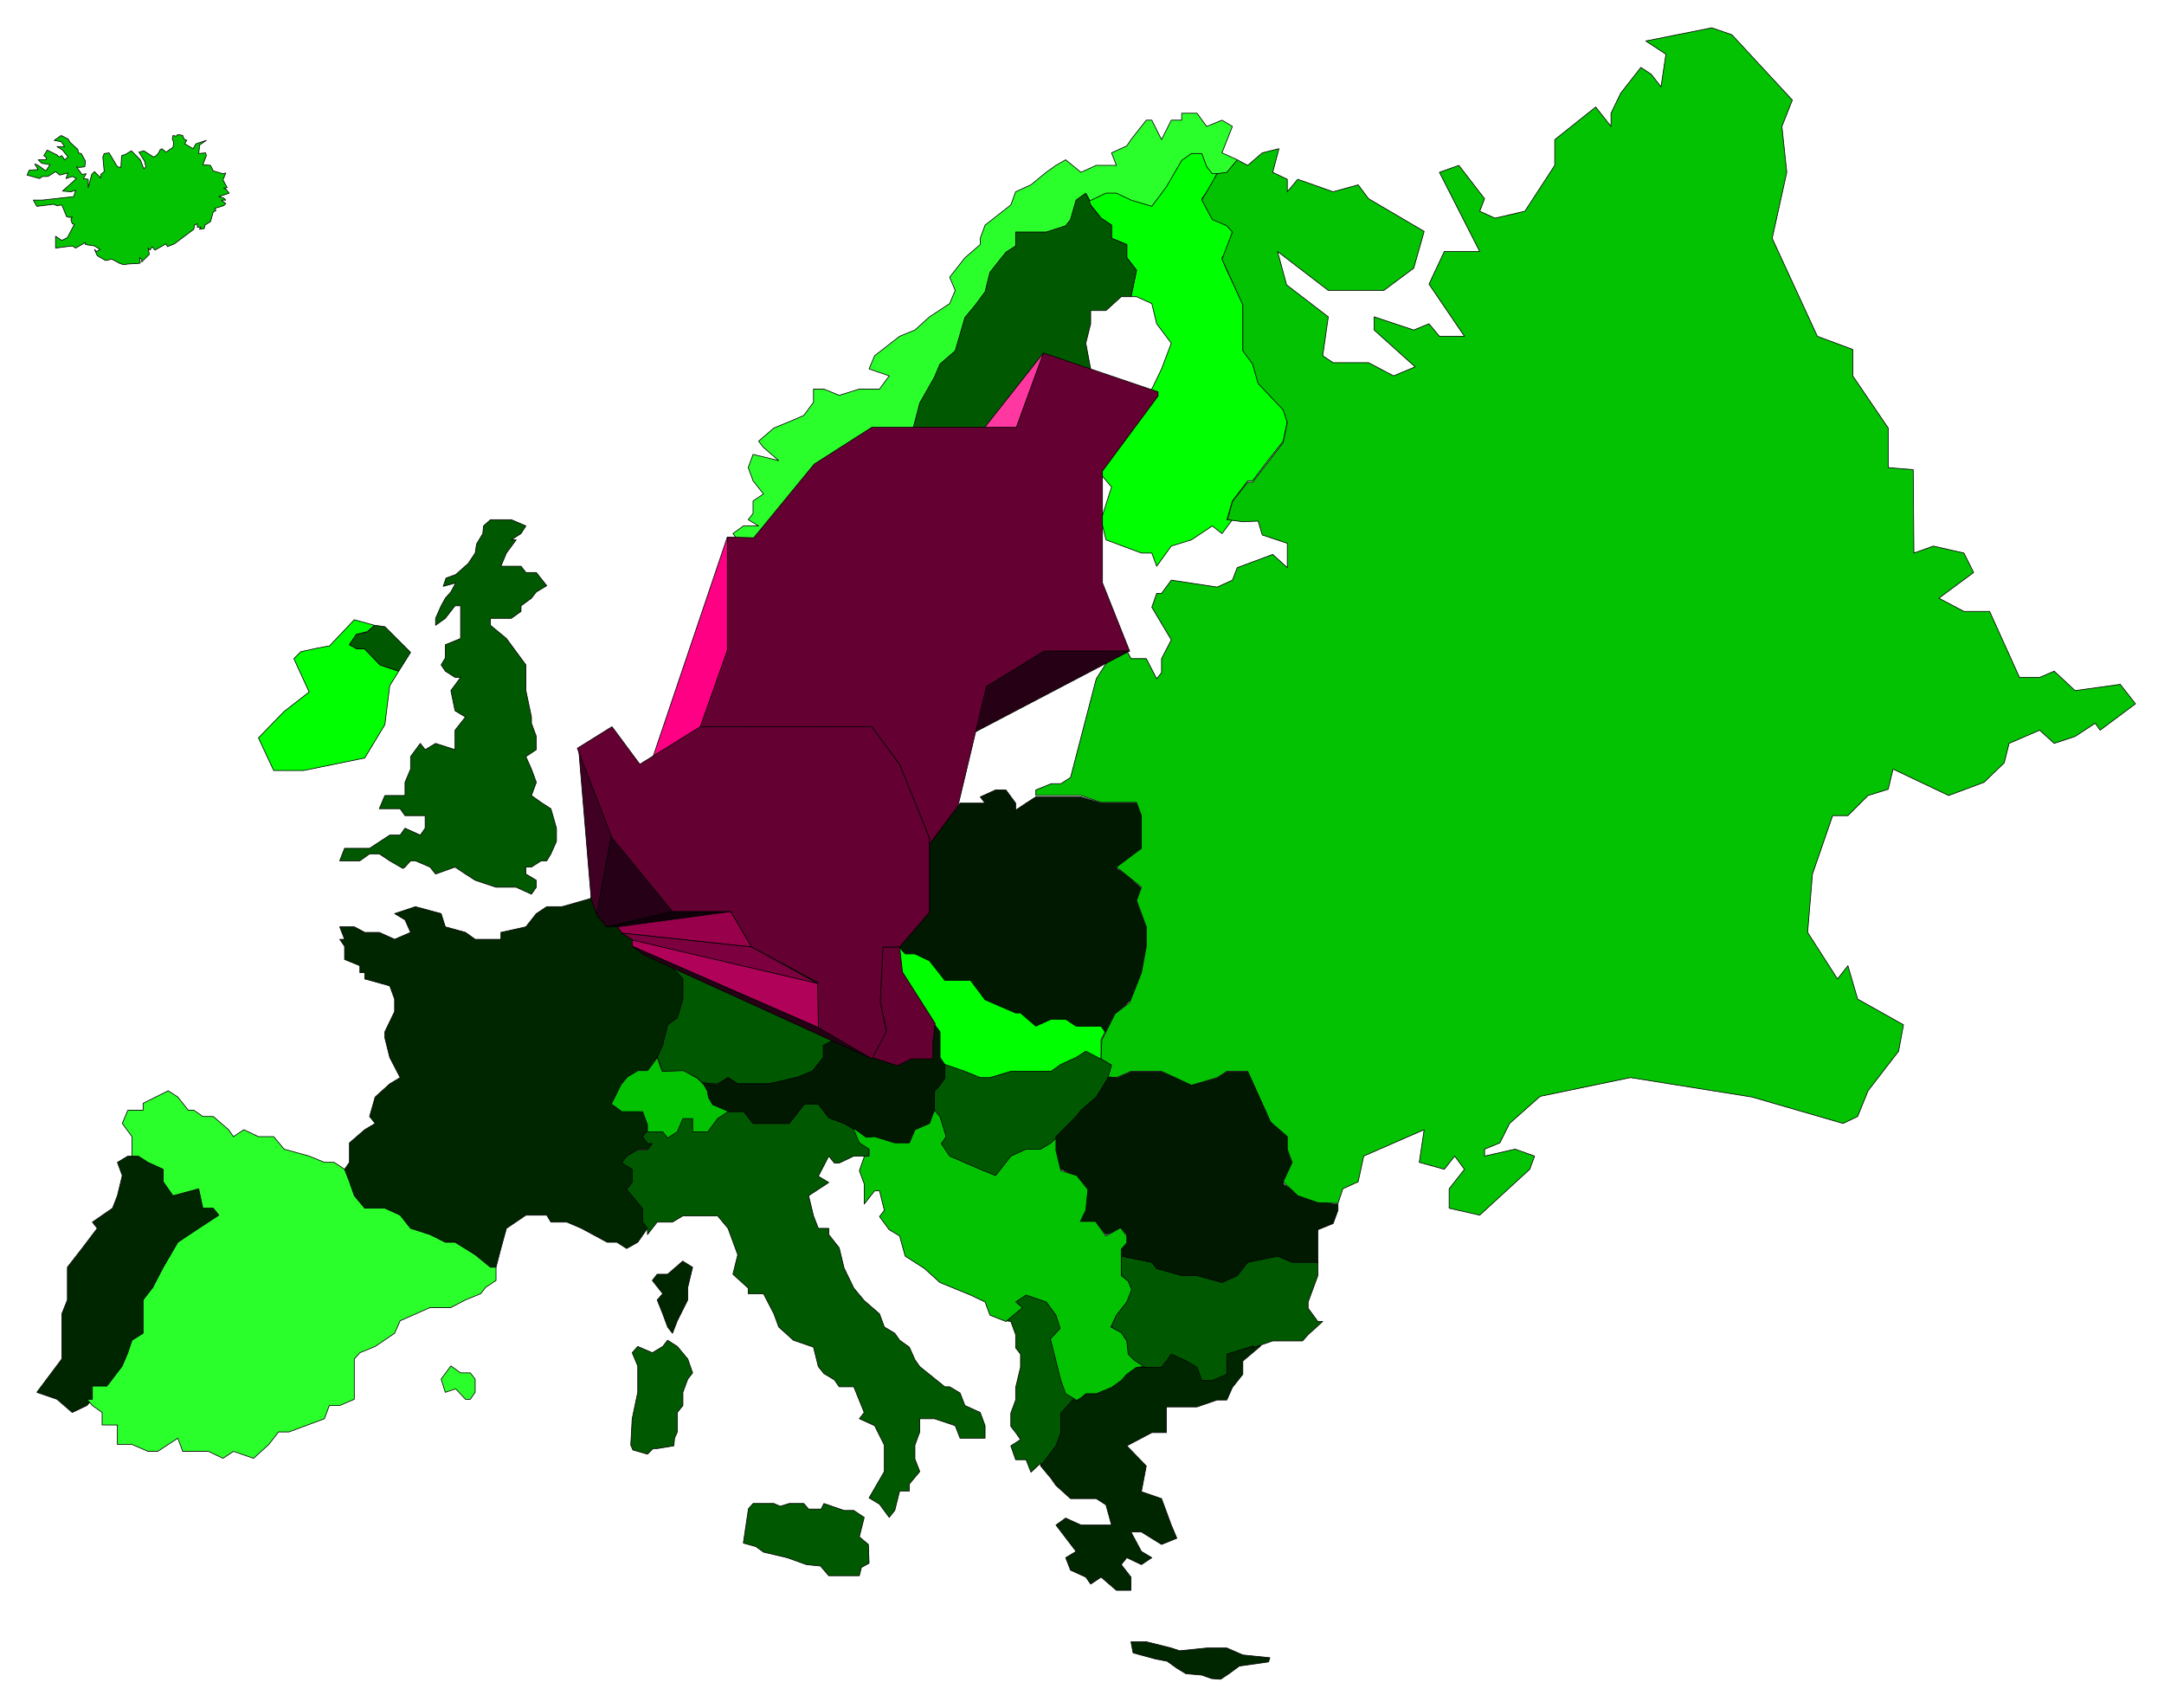 <svg xmlns="http://www.w3.org/2000/svg" width="493.465" height="389.386" fill-rule="evenodd" stroke-linecap="round" preserveAspectRatio="none" viewBox="0 0 3115 2458"><style>.pen0{stroke:#000;stroke-width:1;stroke-linejoin:round}.brush5{fill:#2bff2b}.brush8{fill:#260015}.brush16{fill:#650032}</style><path d="m1806 1937-40 10v29l-21 9h-15l-7-19-15-10-22-9-7 9-7 10h-29l-10 3 3-3-14 10-8 9-14 10-22 9h-15l-11 11h-8l-17 18v28l-7 18-22 29v2l15 18 7 10 21 19h37l14 9 8 29h-44l-22-10-14 10 29 38-15 9 7 18 22 10 7 10 15-10 22 19h21v-19l-14-18 8-10 21 10 15-10-15-9-15-28h15l29 18 22-9-8-19-14-38-29-10 7-37-28-29 36-19h21v-37h44l29-10h14l8-18 15-19v-19l26-22h-9zM503 1673v-28l22-19 15-9-8-10 8-28 21-19 15-9-15-29-7-28v-9l14-29v-18l-7-19-36-10v-9h-7v-10l-22-9v-19l-7-10h7l-7-18h21l15 8h21l22 10 23-10-8-18-15-9 30-10 37 10 6 19 29 8 14 10h37v-10l36-8 15-19 15-10h22l42-12 2 4 6 18 16 18h14l7 10 15 10v9l13 8 6 2 5-1h6l13 10 21 19 8 9v29l-8 27-14 10-7 29-8 18-7 10-7 10h-14l-16 9-7 9-14 28 14 10h30l7 19v9l-7 10 7 9h7l-7 9h-14l-16 10-7 9 15 10v18l-8 10 16 20 7 8v20l7 9h0l-14 20-16 9-14-9h-14l-37-20-21-9h-23l-6-10h-30l-28 19-8 29-7 27h-8l-22-18-29-18h-14l-22-11-28-9-15-19-22-10h-29l-15-18-7-20-7-18 7-10zm481 143 13 8-7 29v18l-15 30-7 18-7-9-7-19-8-20 8-9-15-19 7-9h15l22-19 1 1zm-851 198v-19h21l22-29 8-19 6-18 16-10v-48l14-18 15-29 21-36 30-20 29-19-8-10h-15l-6-28-37 10-14-20v-18l-22-10-14-9h-9 0-6l-15 9 7 19-7 29-7 18-29 20 7 9-22 29-21 27v47l-8 20v65l-36 48 29 10 22 19 21-10 8-9zm1517 349 36 9 12 4 39-4h29l23 10 39 4-2 6-42 6-15 11-12 8-13-1-14-5-23-2-13-8-14-10-16-3-33-9-3-16h22l36 9-36-9z" class="pen0" style="fill:#002600"/><path d="m474 930 36-38 29 8-10 9-16 4-10 15 11 6h11l22 23 27 9-13 21-7 56-29 48-44 9-44 9h-43l-22-47 37-38 36-28-22-48 10-10 23-5 16-3h2zm704 460h8l7-19 15-9h58l22-10h0l7 10 8 9h14l21 10 22 28h37l21 29 23 9 21 9h7l22 19 22-10h21l15 10h36l7 8-7 13v28h-7l-15-9-14 9-22 9-14 10h-58l-30 9h-14l-22-9-29-10h0l-7-9v-37l-15-20h-58l-21 10h-30 0l-7-10v-18l-7-10-7-9-15-10-7-18-8-12zm385-1104 22 28 15 10v19l22 9v19l14 18-8 38h8l22 10 7 29 21 28-14 37-14 29-22 19-36 19-8 28-22 28 15 9v20l15 18-15 47 7 29 51 19h15l7 19 21-29 29-9 30-20 14 11 15-20h-8l8-27 22-29h7l22-29 22-28 6-28-6-19-36-38-8-28-14-19v-66l-23-48-7-18 7-9 8-29-8-9-21-10-15-28 15-20 7-18h0-7l-8-10-7-18h-15l-14 10-22 36-21 29-30-9-21-10h-15l-22 10h-7z" class="pen0" style="fill:#0f0"/><path d="m932 1768-7-9v-19l-7-9-16-19 8-10v-19l-15-9 7-10 16-9h14l7-9h-7l-7-10 7-9v-2h22l7 10 14-10 8-19h14v19h22l14-19 15-9v2h22l14 18h52l21-28h21l15 19 22 9 14 7h0l8 17 13 7 1 7v9h-7 7-22l-21 10h-7l-8-10-15 29 15 9-29 19 7 29 7 18h15v9l15 19 7 29 14 29 15 18 22 19 7 19 15 9 7 10 14 10 8 18 7 10 36 29h7l15 9 7 18 22 10 7 19v18h-36l-7-18-30-10h-21v19l-7 19v20l7 18-15 18v10h-14l-7 28-8 10-14-19-15-9 22-38v-38l-14-28-22-10 7-9-15-37h-21l-7-10-15-9-8-10-7-28-29-10-21-19-7-19-15-29h-22v-8l-22-20 7-28-7-19-7-19-15-18h-50l-15 9h-22l-14 18v-9zM574 966l17-27-37-37-14-2-12 10-15 3-10 15 11 6h11l22 23 27 9zm6 284-19-11-15-10h-14l-14 10h-29l7-18h36l29-19h15l7-10 22 10 7-10v-18h-29l-7-10h-30l8-19h29v-19l8-19v-18l14-19 7 9 15-9 28 9v-28l15-19-15-9-6-29 14-19h-8l-14-9-6-9 6-10v-19l22-9v-47h-8l-14 18-14 10v-10l8-18 6-11 8-9 7-13-18 5 4-12 14-5 18-16 10-15 2-13 9-15 1-11 10-9h30l21 9-7 11-14 9h7l-14 19-8 19h29l7 9h15l15 19-15 9-7 9-15 11v8l-14 10h-30v10l23 19 14 19 14 19v37l8 38v9l7 19v19l-15 10 8 18 7 19-7 19 14 10 14 9 8 28v19l-8 18-6 10h-8l-14 9h-8v10l15 9v10l-7 10-22-10h-29l-30-10-14-9-15-10-28 10-8-10-21-9h-7l-8 9-3 2zm868 651 21-19-7-11 15-9 29 9 14 20 7 19-14 19 7 27 7 29 7 19 13 10h-2l-18 20v28l-7 19-22 29v-4l-14 13-7-18h-15l-7-20 14-9-7-10-7-9v-19l7-19v-18l7-29v-19l-7-9v-19l-7-19-7-1zm449-86h-37l-21-9-43 9-15 19-22 9-36-9h-22l-36-10-7-9-44-9h0v28l8 9 6 10-6 18-15 20-7 19 14 9 8 10v18l6 9 15 10-1 3 1-1h29l7-9 7-10 22 10 15 9 7 19h15l21-9v-29l39-12-2 3 29-10h43l8-9 21-19h-7l-14-19v-9l14-38v-21zm-989 265 3 7 21 6 8-8h6l24-4 1-11 4-9v-28l8-10v-19l7-19 7-9-7-20-15-18-14-9-7 9-15 9-21-9-8 9 8 19v38l-8 38-2 37v1zm169 94-7 47 18 5 11 8 34 8 28 10 20 2 12 14h44l3-12 11-6-1-27-13-11 7-28-15-10h-14l-29-10-4 8h-18l-7-8h-21l-13 4-9-4h-30l-7 8v2zm104-1015 3 2 9 5 8-10h14l14-19 15 19 15-9 7 9 14-9 8-10 7 10h-7l-8 9 15 19h0v19l-7 28v10l2 19 6 7-1 11-7 29v56h0l-22 10h-58l-15 9-7 19-7 1 7 7h0l7 19 15 9 7 10 7 9v18l7 10-7 10-14 9-22 10v18l-15 20-21 9-44 9h-44l-14-9-15 9h-21 0l-8-9-21-9h-29l-8-20 8-18 7-29 14-10 8-27v-29l-8-9-21-19-11-7-3-3v-10l-4-6-3-6-1-7 7-8v-19h0l7-10 8-28 14-10h22l-7-19v-27l14-19h22v-19l7-9 14 9 22 9 22-9 8-19v-19l-8-19h-7l15-28h0l36 9h14v10l-6 19h21l7 9h7v10l7 6h2l1-2zm335 485 33-34 7-10 22-19 22-38v1-11l-15-9h-1l-21-11-14 9-22 10-14 10h-58l-30 9h-14l-22-9-29-10h0v19l-7 9-8 10v30l8 10 7 28-7 9 14 18 44 20 22 10 15-20 7-10 22-9h21l15-9 3-3zm-257-792-8 20v75l22 19 7 19-14 28v19l14 19 51-28 22-19 14 19 30-19v-29l7-37 7-38v-39l14 11 23-11-15-18-22-28h44l22 9v-67l-29-27v-29l21-47 8-19 14-28 15-9 35-48h15l14-19-7-37 7-28v-19h22l22-20h14l8-38-14-18v-19l-22-9v-19l-15-10-16-19h1l-7-19-14 10-8 28-7 10-28 9h-44v19l-14 10-23 27-7 29-14 19-15 19-14 47-22 19-8 19-21 38-15 56-6 38v38l-15 28-8 18 8 20-8 28-7 29-14 9v9z" class="pen0" style="fill:#005900"/><path d="m1181 1105-9 12 14 2 15 3 14-3 3-27 4-21 15-19 6-24-14-1-9 12-13-2-17-6-12 29 6 6h6l9 9-3 17-1 10-14 3zm-45 4h-8l-36-9h-8v-19l-7-19-7-10v-18h22l-8-29v-9l8-19 14 10 8-10-15-9v-10l15-10h50l7-9h15v19l-36 10-14 9h35v10l7 9-7 38-7 18-14 10v9l-14 29v9zm456 378 15-29 21-19 15-37 7-38v-29l-14-37 7-19-21-19-15-10 36-28v-47l-7-19h-51l-29-9h-65 0l-14 9-15 10v-10l-14-19h-15l-22 10 7 9h-36l-7 10-8-10h-7l-15 10h-28l-22 9v-1 18l-7 29v27l7 10v9l-7 29v58l7 10 8 9h14l21 10 22 28h37l21 28 23 10 21 9h7l22 19 22-10h21l15 10h36l7 10zm-373-2-14 9-20 11v17l-15 19-21 9-42 10h-45l-14-9-16 10-22-3 6 7 3 6v8l6 11 23 10h23l13 17h52l22-28h20l15 20 22 8 22 13 7 6v2h15l29 9h21l8-18 21-10 7-19v-29l8-9 7-10v-20l-7-10v-37l-15-20h-58l-21 10h-30l-10 10zm656 332h-15l-21-9-43 9-15 19-22 10-36-10h-22l-36-10-7-9-44-9h0v-11l8-9v-11l-8-9-22 9-14-18h-22l7-20v-28l-14-19-22-9-7-29v-18l29-29 7-9 22-19 18-29h10l1 2 21-9h44l22 9 21 10 37-10 14-9h30l7 9 14 29 8 19 7 19 24 15-3 22 7 19-13 29 23 16 26 7 23 6h7v9l-7 19-22 9v47h-22z" class="pen0" style="fill:#001900"/><path d="m125 2014 8 9 14 10v18h22v28h21l23 10h14l29-19 7 19h37l21 10 15-10 29 10 22-20 14-18h15l51-19 7-19h15l21-9v-58l8-9 22-9 28-19 8-18 43-19h30l21-11 22-9 7-9 15-10v-19h-8l-22-18-29-18h-14l-22-11-28-9-15-19-22-10h-29l-15-18-7-20-7-18h0l-15-10h-14l-22-9-36-10-15-18h-22l-21-10-15 10-7-10-22-19h-15l-13-9h-8l-15-19-14-9-36 18v10h-22l-8 19 14 19v28h9l14 9 22 10v18l14 20 37-10 6 28h15l8 10-29 19-30 20-21 36-15 29-14 18v48l-16 10-6 18-8 19-22 29h-21v19h-8zm531-15-15 5-6-19 14-19 14 10h14l7 9v19l-7 10h-7l-14-15zm271-657h5v7l8 13v9h-5l-4 1-6-2 3-6-1-8v-14z" class="pen0 brush5"/><path d="m858 1287-8 5 9 23 15 19h15l6 8 16 10v10l14 9 3-7-1-8v-14h5l7-8v-19l-7-19-7-9h-44l-15 9-7-9h-1z" class="pen0 brush5"/><path d="m939 1315-7-19-7-9h-44 0l7-20v-28h7l15-18 15-10h36l7-19 29 10v1l-14 19v28l7 17h-22l-14 9-8 31-7 9v-1zm320-473v-8l-15-19-29 19-14-19-15 9-15 10-7 18-43 9-37-9-22-18v-29l15-9-15-19-7-9 15-11h22l-15-9 7-9v-18l15-10-15-19-7-19 7-19 37 9-22-19-7-9 22-19 22-9 21-9 14-19v-19h15l22 9 29-9h29l14-19-29-10 8-19 36-28 22-9 21-19 29-19 8-19-8-19 22-28 22-19v-9l7-19 37-29 7-19 22-10 22-18 14-10 14-8 22 18 22-10h29l-7-18 22-10 6-9 15-19 7-9h8l14 28 14-28h15v-10h22l14 19 22-9 15 9-15 38 22 10v1l-15 19h-7 0-14l-8-10-7-19h-15l-14 10-22 38-21 28-30-9-21-10h-15l-23 11h0l-6-11-14 10-8 28-7 9-28 9h-44v20l-14 9-23 29-7 28-14 19-15 18-14 48-22 19-8 19-21 37-15 57-6 38v38l-15 27-8 19 8 20-8 28-7 28-14 10v-3z" class="pen0 brush5"/><path d="m1513 1645-15 9h-21l-22 10-7 9-15 19-22-9-44-19-12-18 7-10-9-29-8-9h0l-7 19-21 9-8 19h-21l-29-9-12 1-18-13v2l8 19 14 9v10h-7v1l-7 20 7 19v29l15-19h7l7 28-7 9 14 19 15 9 8 29 28 18 22 20 22 9 22 9 21 10 7 19 23 9h0l24-20-10-8 15-10 29 10 14 19 6 19-14 15 8 32 7 28 7 19 15 9v1l7-4 7-6h15l22-9 14-10 8-9 14-10 11-1-14-9-9-9-2-19-8-12-15-8 8-17 15-19 7-18-5-12-10-8v-38l8-9v-10l-9-12-21 12-15-21h-22l8-16 3-30-16-20-23-7-7-29v-18l-7 7zm-466-46-21-9-6-10-2-10-5-9-9-9-20-11-31 1-7-20-7 10-7 9h-14l-15 9-9 11-14 28 15 11h30l7 19v10h22l7 9 14-9 8-19h14v19h22l14-19 15-10-1-1zM104 354l5 3 14-8v3l13 2 8 5-5 3-3-3 4 9 12 7 9-2 11 6 6 2 6-1 17-1 1-1-1-7 3 2v4l11-11-2-9 3 3 3-5 4 5 16-9 2 4 10-4 28-21 1-6 4-2v5h5l-2 3 7-1 1-5 8-5 4-14 4-2-2-3 13-4 3-3-4-3-2-2h6l-3-3-7-2 15-5-5-6-3-1 5-1-6-11 4-10-4 1-14-4-4-8-11-1 5-13-1-4-10 1 1-8v-4l10-7-15 5-4 7-12-7 2-4 1-1-3-1-2-3-1-3-4-1h-4l-1 2-5-1-1 5 2 5-1 7-10 7-6-5-3 2-1 3-4 5-4 2-14-9-7 2 8 13 2 8-3 3-5-13-13-13-8 5-6 2-1 17-5-1-12-20-7 1-2 5 2 21-5 4v5l-9-9-4 4-5 19v-12l-7-1 4-7-6 1-8-11 4 1 8-1 1-8-6-11-4-1-1-5-11-10-3-5-10-5-10 7 10 2 5 7H82l8 5 8 10-5 4-4-6-4 2-3-3-14-7-5 8 4 3-1 3H55l5 5 12 2-6 9-11-8-5-2 5 8-13 1-3 7 18 5 4-3h8l11-7 6 5 12-3-3 8 9-3 6 3-20 18 12 1 7-2-3 9-45 5H48l5 9 24-3 5 2 7-1 7 17 5 1 3-1-2 4 2 6 3 1-10 19-8 4-9-6v17l24-3zm1501 1105-19 38-1 27 15 9-5 17 12 1 21-9h44l43 20 37-11 14-9h30l33 73 24 21v18l7 19-13 28 21 20 29 10 29 1 7-21 22-10 8-37 87-38-7 47 36 10 15-19 14 19-22 28v28l44 10 72-66 7-19-28-10-44 10v-10l22-9 14-28 44-39 130-27 175 28 131 38 21-10 15-37 44-57 7-38-66-37-14-48-15 19-43-67 7-84 29-84h22l29-29 29-9 7-29 80 38 51-19 29-28 7-28 44-19 21 19 30-10 29-19 7 10 51-38-22-28-65 9-30-28-21 9h-29l-43-95h-37l-36-19 50-37-14-28-44-10-28 10-1-120-36-3v-57l-51-75v-38l-51-19-65-141 21-95-7-66 15-38-87-94-29-10-95 19 29 19-7 47-14-18-15-10-29 37-14 29v19l-22-28-59 47v37l-43 66-43 10-22-10 7-18-37-48-28 10 58 114h-51l-22 47 51 75h-36l-15-18-22 9-57-19v19l59 53-31 13-36-19h-51l-15-10 8-56-60-46-13-48 73 56h80l43-32 15-53-80-47-15-20-36 10-51-18-15 18v-18l-21-10 9-34-24 6-21 18-15-8-15 18-14 2-22 38 15 28 21 9 8 9-15 39 30 66v66l14 19 8 28 36 38 6 18-6 29-44 57h-7l-22 28-7 26 22 3 22-1 6 20 36 12v35l-21-19-51 19-7 18-22 10-66-10-14 19h-7l-7 20 28 47-14 27v20l-7 9-15-29h-22l-14-27-36 56-37 142-14 9h-14l-22 9v8h65l29 10h51l7 19v47l-36 27 36 29-7 19 14 38v28l-7 38-17 43-21 16z" class="pen0" style="fill:#02c202"/><path d="m1502 508-535 678-3 39 519-605 19-112z" class="pen0" style="fill:#ff38a1"/><path d="m1626 937-635 333h-33l545-333h123z" class="pen0 brush8"/><path d="m1047 773-158 467 3 42 221-402-66-107z" class="pen0" style="fill:#ff0085"/><path d="m833 1078 59 63-33 175-8-22-18-216z" class="pen0" style="fill:#3f0023"/><path d="m873 1334-14-17 23-125 86 120-95 22z" class="pen0" style="fill:#260017"/><path d="m873 1334 95-22h84l-163 22h-16z" class="pen0" style="fill:#11000a"/><path d="m889 1334 163-22 30 51-187-20-6-9z" class="pen0" style="fill:#99004c"/><path d="m1082 1363 96 53-264-61-19-12 187 20z" class="pen0" style="fill:#7c003f"/><path d="m1179 1416-1 63-268-117v-9l269 63z" class="pen0" style="fill:#b00259"/><path d="m1178 1479 77 45-327-149-18-13 268 117z" class="pen0 brush8"/><path d="M1271 1363h24l4 36 47 74-3 28v23h-31l-20 10-37-12 21-39-9-41 4-79z" class="pen0 brush16"/><path d="m876 1049-45 28 50 129 87 106h84l30 51 95 51 1 65 77 45 21-39-9-43 4-79h24l43-50v-107l-43-106-40-54h-247l-87 54-40-54-5 3z" class="pen0 brush16"/><path d="m1338 1206-43-106-40-54h-247 0l39-110V773l38 1 87-106 83-53h208l39-107 165 56v6l-80 108v161l39 98h-123l-83 51-41 172-41 55v-9z" class="pen0 brush16"/></svg>
